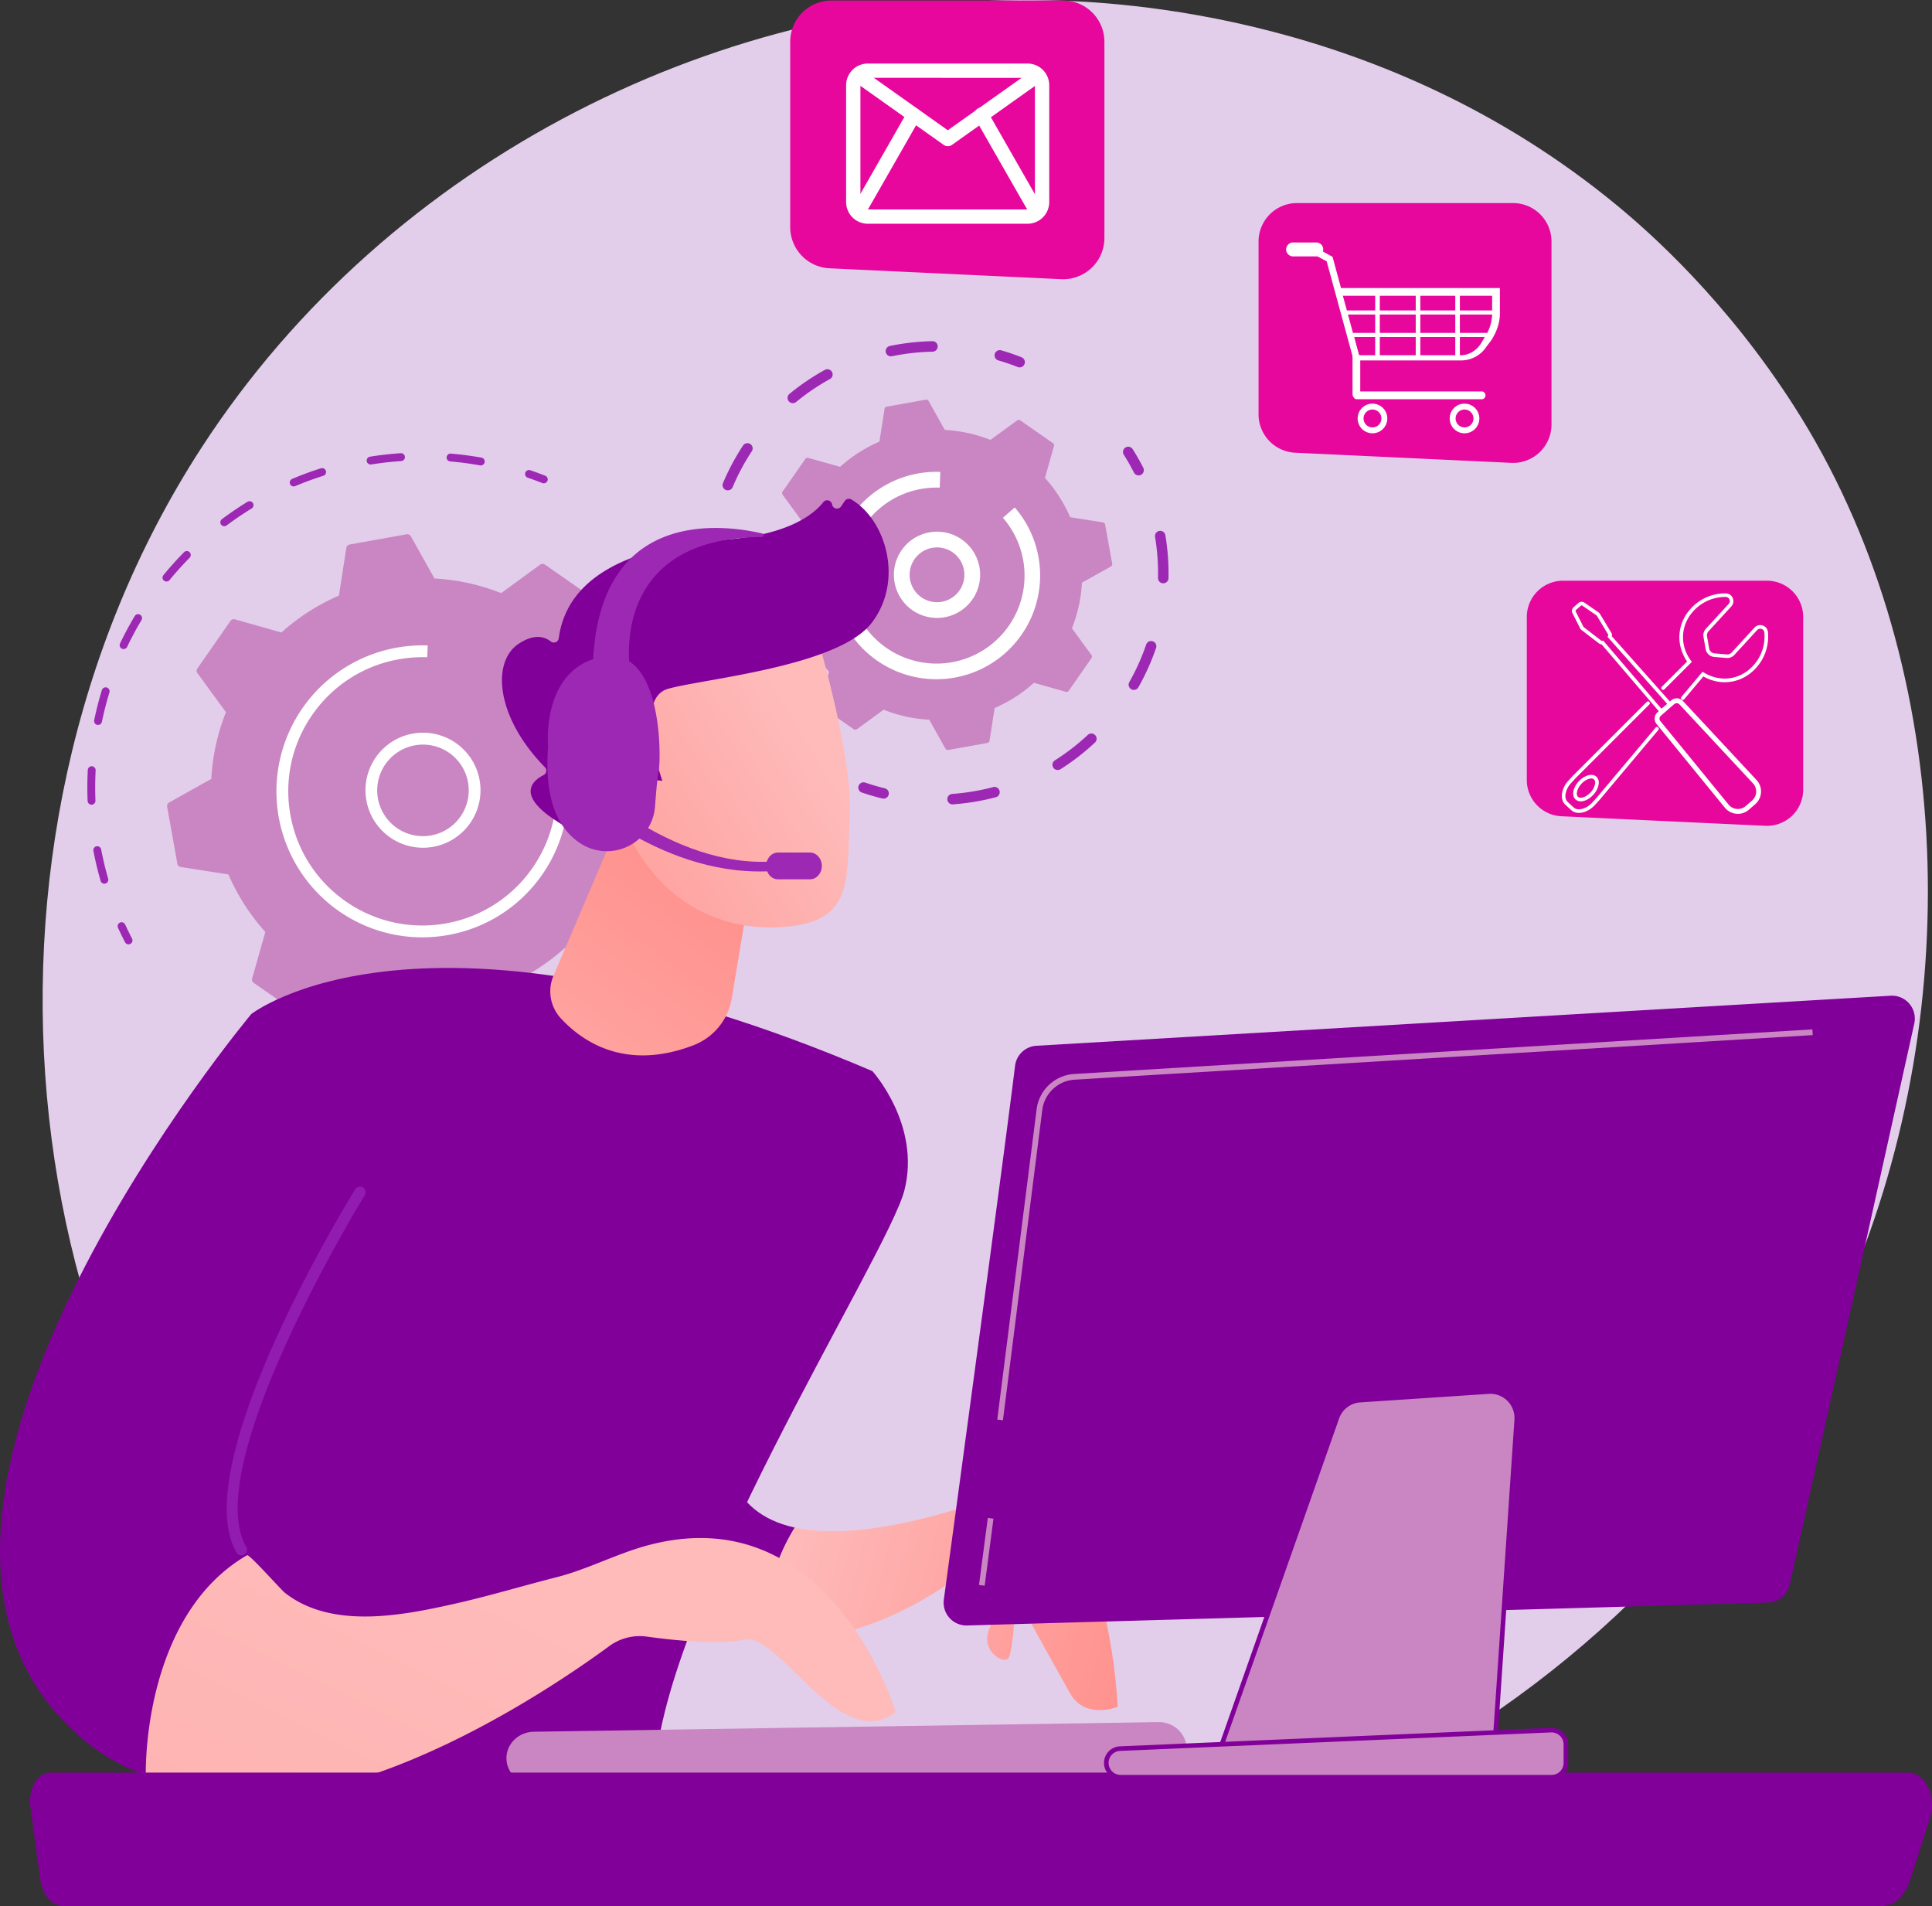 <svg id="Livello_1" data-name="Livello 1" xmlns="http://www.w3.org/2000/svg" xmlns:xlink="http://www.w3.org/1999/xlink" viewBox="0 0 2810.58 2772.4"><rect x="0" y="0" width="2810.58" height="2772.4" fill="#333333" stroke="none"/><defs><style>.cls-1{fill:#e2ceea;}.cls-2{fill:#91b3fa;}.cls-3{fill:#9c28b3;}.cls-4{fill:#ca86c2;}.cls-5{fill:#fff;}.cls-6{fill:#81009a;}.cls-7{fill:url(#Sfumatura_senza_nome);}.cls-8{fill:url(#Sfumatura_senza_nome_2);}.cls-9{fill:#921caf;}.cls-10{fill:url(#Sfumatura_senza_nome_3);}.cls-11{fill:url(#Sfumatura_senza_nome_4);}.cls-12{fill:url(#Sfumatura_senza_nome_5);}.cls-13{fill:#e8079c;}</style><linearGradient id="Sfumatura_senza_nome" x1="1280.54" y1="1487.78" x2="1814.64" y2="1487.78" gradientTransform="matrix(0.96, 0.27, 0.27, -0.96, -493.25, 3366.16)" gradientUnits="userSpaceOnUse"><stop offset="0" stop-color="#febbba"/><stop offset="1" stop-color="#ff928e"/></linearGradient><linearGradient id="Sfumatura_senza_nome_2" x1="616.3" y1="908.97" x2="1044.9" y2="1478.2" gradientTransform="matrix(1, 0, 0, -1, -28.95, 2810.13)" xlink:href="#Sfumatura_senza_nome"/><linearGradient id="Sfumatura_senza_nome_3" x1="716.89" y1="207.84" x2="-639.72" y2="-2149.56" gradientTransform="matrix(1, -0.07, -0.07, -1, 114.37, 2658.04)" xlink:href="#Sfumatura_senza_nome"/><linearGradient id="Sfumatura_senza_nome_4" x1="1179.57" y1="1597.06" x2="742.46" y2="1262.6" gradientTransform="matrix(0.99, 0.11, 0.11, -0.99, -165.89, 2565.76)" xlink:href="#Sfumatura_senza_nome"/><linearGradient id="Sfumatura_senza_nome_5" x1="1125.38" y1="1667.86" x2="688.27" y2="1333.4" gradientTransform="matrix(0.99, 0.11, 0.11, -0.99, -165.89, 2565.76)" xlink:href="#Sfumatura_senza_nome"/></defs><g id="Illustration"><path class="cls-1" d="M2689.68,1911.38c-266.09,626.54-974.89,977.53-1589.57,882.85-100-15.41-374.23-61.3-617-277.8C15.75,2099.64-84.2,1274.35,292.81,692.75,567.2,269.44,1059.05,29.49,1526.45,41.49c100.67,2.57,486.49,18.57,825.6,298.11,49.8,41.07,159.65,138.65,258.64,293.46C2843.11,996.59,2863.05,1503.06,2689.68,1911.38Z" transform="translate(-0.02 -41.06)"/><path class="cls-2" d="M1033.47,954.67a5.68,5.68,0,0,1-4.56-2.89c-3.71-6.54-7.62-13.07-11.62-19.4a5.72,5.72,0,0,1,9.67-6.12c4.1,6.49,8.11,13.17,11.91,19.88a5.73,5.73,0,0,1-5.4,8.53Z" transform="translate(-0.02 -41.06)"/><path class="cls-2" d="M578.58,1673.14c-8.66-.54-17.54-1.54-26.19-2.65a5.72,5.72,0,0,1-4.94-6.42,5.8,5.8,0,0,1,6.41-5c8.44,1.1,17.19,1.94,25.57,2.6,6.21.46,12.57.8,18.91,1a5.54,5.54,0,0,1,5.54,5.52c0,.13,0,.26,0,.39a5.71,5.71,0,0,1-5.9,5.53h0C591.46,1674,585,1673.61,578.58,1673.14Zm92.47-2.08a5.73,5.73,0,0,1-.24-11.4c14.26-1.7,28.67-4.09,42.81-7.09l1.23-.26a5.72,5.72,0,0,1,2.37,11.2h0l-1.23.26c-14.47,3.07-29.22,5.52-43.82,7.26A5.25,5.25,0,0,1,671.05,1671.06Zm114.9-28.2a5.72,5.72,0,0,1-1.61-11.06c13.89-5.28,27.66-11.27,40.92-17.79a5.73,5.73,0,0,1,5.06,10.28c-13.59,6.68-27.69,12.81-41.91,18.21a5.63,5.63,0,0,1-2.51.31Zm104.53-55.3a5.73,5.73,0,0,1-2.86-10.41c12.13-8.49,24-17.66,35.3-27.27a5.73,5.73,0,0,1,7.42,8.73c-11.56,9.84-23.73,19.23-36.15,27.93a5.75,5.75,0,0,1-3.76,1Zm87.81-79.23a5.72,5.72,0,0,1-3.9-9.45c9.7-11.19,19-23,27.62-35.06a5.72,5.72,0,0,1,9.31,6.66h0c-8.83,12.36-18.34,24.43-28.27,35.89a5.7,5.7,0,0,1-4.81,1.91Zm66-98.2a5.42,5.42,0,0,1-2.15-.61,5.7,5.7,0,0,1-2.53-7.66v0c6.71-13.23,12.86-26.93,18.29-40.71a5.73,5.73,0,0,1,10.66,4.21h0c-5.57,14.1-11.87,28.13-18.74,41.68a5.74,5.74,0,0,1-5.63,3Zm40.17-111.27a4.85,4.85,0,0,1-.85-.13,5.73,5.73,0,0,1-4.32-6.85c3.28-14.48,5.91-29.27,7.81-44a5.66,5.66,0,0,1,6.29-5h.12a5.73,5.73,0,0,1,5,6.36v0c-2,15-4.64,30.18-8,45a5.72,5.72,0,0,1-6.14,4.46Zm11.59-117.8a5.73,5.73,0,0,1-5.3-5.56c-.37-14.82-1.45-29.79-3.21-44.52a5.73,5.73,0,0,1,11.38-1.36c1.8,15.08,2.9,30.42,3.28,45.59a5.73,5.73,0,0,1-5.58,5.87A3.62,3.62,0,0,1,1096.05,1181.06Zm-17.38-117a5.71,5.71,0,0,1-5.1-4.18c-4-14.34-8.62-28.61-13.86-42.43a5.73,5.73,0,0,1,10.71-4.05c5.36,14.13,10.14,28.75,14.19,43.43a5.72,5.72,0,0,1-4,7A5.56,5.56,0,0,1,1078.67,1064.06Z" transform="translate(-0.02 -41.06)"/><path class="cls-2" d="M480.63,1655.52a6,6,0,0,1-1.18-.21c-7.36-2.14-14.79-4.48-22.08-7a5.73,5.73,0,0,1,3.35-11l.35.12c7.12,2.43,14.38,4.73,21.57,6.81a5.73,5.73,0,0,1-2,11.21Z" transform="translate(-0.02 -41.06)"/><path class="cls-3" d="M186.6,1414.65a5.74,5.74,0,0,1-4.66-3.08c-3.51-6.77-6.93-13.77-10.17-20.81a5.73,5.73,0,0,1,10.2-5.22c.07.14.14.29.2.43,3.17,6.88,6.51,13.72,9.94,20.33a5.72,5.72,0,0,1-5.51,8.35Z" transform="translate(-0.02 -41.06)"/><path class="cls-3" d="M151.43,1326.41a5.7,5.7,0,0,1-5.07-4.12c-3.24-11.26-6.13-22.79-8.56-34.26-.67-3.16-1.31-6.31-1.92-9.47a5.73,5.73,0,0,1,11.25-2.16c.59,3.08,1.21,6.17,1.87,9.25,2.38,11.21,5.19,22.47,8.36,33.47a5.72,5.72,0,0,1-3.92,7.08h0A5.25,5.25,0,0,1,151.43,1326.41ZM132.76,1211.5a5.71,5.71,0,0,1-5.29-5.47c-.6-14.92-.52-30.06.26-45a5.73,5.73,0,0,1,6-5.42,5.83,5.83,0,0,1,5.42,6c-.76,14.57-.85,29.35-.26,43.91a5.73,5.73,0,0,1-5.45,6h0A4.56,4.56,0,0,1,132.76,1211.5Zm9.47-116a4.86,4.86,0,0,1-.74-.1,5.73,5.73,0,0,1-4.45-6.77c3-14.63,6.76-29.29,11.11-43.57a5.75,5.75,0,1,1,11,3.34h0c-4.26,14-7.91,28.26-10.85,42.55a5.72,5.72,0,0,1-6.07,4.51Zm37.13-110.33a5.41,5.41,0,0,1-2-.54,5.72,5.72,0,0,1-2.7-7.63c6.44-13.48,13.58-26.82,21.22-39.64a5.73,5.73,0,0,1,10.05,5.51l-.21.35c-7.47,12.52-14.44,25.55-20.72,38.71a5.74,5.74,0,0,1-5.64,3.2Zm62.42-98.24a5.73,5.73,0,0,1-5.28-6.15,5.79,5.79,0,0,1,1.28-3.19c9.46-11.54,19.57-22.78,30.06-33.43a5.73,5.73,0,0,1,8.15,8.05c-10.24,10.39-20.12,21.37-29.35,32.64a5.72,5.72,0,0,1-4.86,2Zm84.08-80.47a5.72,5.72,0,0,1-5.29-6.12,5.78,5.78,0,0,1,2.29-4.17c11.93-8.93,24.45-17.42,37.19-25.23a5.73,5.73,0,1,1,6,9.77h0c-12.44,7.62-24.66,15.91-36.32,24.63a5.65,5.65,0,0,1-3.87,1.08Zm101-57.85a5.73,5.73,0,0,1-1.8-11c13.76-5.79,27.95-11,42.19-15.51A5.73,5.73,0,0,1,470.71,733c-13.91,4.4-27.77,9.49-41.21,15.15a5.72,5.72,0,0,1-2.68.4Zm111.92-31.93a5.72,5.72,0,0,1-.47-11.36c14.75-2.36,29.79-4.06,44.68-5.05a5.72,5.72,0,0,1,.77,11.42c-14.55,1-29.23,2.63-43.64,4.93a5.79,5.79,0,0,1-1.38,0Zm160.36,1.38-.59-.07c-14.38-2.58-29-4.51-43.53-5.74a5.72,5.72,0,1,1,.91-11.41h0c14.86,1.26,29.87,3.24,44.59,5.87a5.73,5.73,0,0,1-1.38,11.35Z" transform="translate(-0.02 -41.06)"/><path class="cls-3" d="M790.75,744.11a5.7,5.7,0,0,1-1.68-.38c-7-2.75-14.1-5.38-21.22-7.8a5.74,5.74,0,1,1,3.69-10.87c7.29,2.49,14.61,5.17,21.74,8a5.72,5.72,0,0,1-2.53,11Z" transform="translate(-0.02 -41.06)"/><path class="cls-4" d="M792.6,862.2a5.78,5.78,0,0,0-6.72.08l-56.83,41.5a306.33,306.33,0,0,0-97-21.27l-34.34-61.45a5.8,5.8,0,0,0-6.07-2.88l-83.1,14.89a5.79,5.79,0,0,0-4.69,4.8l-10.8,69.54a306.29,306.29,0,0,0-83.66,53.65l-67.72-19.19a5.79,5.79,0,0,0-6.32,2.26l-48.24,69.29a5.77,5.77,0,0,0,.08,6.71l41.5,56.85a306.39,306.39,0,0,0-21.27,97l-61.37,34.3a5.79,5.79,0,0,0-2.88,6.07l14.88,83.11a5.78,5.78,0,0,0,4.8,4.69l69.5,10.85A306.59,306.59,0,0,0,386,1396.61l-19.19,67.72a5.79,5.79,0,0,0,2.26,6.32l69.29,48.23a5.77,5.77,0,0,0,6.71-.07l56.85-41.5a306.67,306.67,0,0,0,97,21.27L633.19,1560a5.77,5.77,0,0,0,6.07,2.87L722.37,1548a5.8,5.8,0,0,0,4.69-4.8l10.84-69.5a306.6,306.6,0,0,0,83.62-53.62l67.71,19.19a5.79,5.79,0,0,0,6.33-2.26l48.23-69.29a5.8,5.8,0,0,0-.07-6.72l-41.5-56.84a306.88,306.88,0,0,0,21.27-97l61.41-34.3a5.78,5.78,0,0,0,2.87-6.07l-14.89-83.1a5.78,5.78,0,0,0-4.8-4.69l-69.49-10.92A306.59,306.59,0,0,0,845,984.45l19.18-67.72a5.76,5.76,0,0,0-2.26-6.32Z" transform="translate(-0.02 -41.06)"/><path class="cls-5" d="M609.34,1273.91a83.66,83.66,0,1,1,40.53-7.23A83.65,83.65,0,0,1,609.34,1273.91Zm11-149.6a66.58,66.58,0,1,0,18.59,4.13,66.58,66.58,0,0,0-18.59-4.13Z" transform="translate(-0.02 -41.06)"/><path class="cls-5" d="M598.38,1403.87a212.34,212.34,0,0,1-21.26-420.75c1.46-.26,2.91-.51,4.38-.73a214.92,214.92,0,0,1,36.19-2.61c1.5,0,3,.06,4.51.11l-.61,17.17a196.53,196.53,0,0,0-41.45,3h0a193.78,193.78,0,0,0-120.85,73.87c-1.67,2.2-3.29,4.44-4.88,6.71a194,194,0,0,0-34.5,96.6,196.62,196.62,0,0,0,2.57,49.29c19,106.07,120.41,176.63,226.48,157.63,89.41-16,153.75-90.92,160.2-177.59a195.53,195.53,0,0,0-47.42-142.63l12.94-11.29a212.63,212.63,0,0,1,51.61,155.19c-7,94.3-77,175.8-174.3,193.23A213.08,213.08,0,0,1,598.38,1403.87Z" transform="translate(-0.02 -41.06)"/><path class="cls-3" d="M1655.85,732.55a7.6,7.6,0,0,1-6.24-4.15c-4.49-8.83-9.45-17.54-14.72-25.89a7.62,7.62,0,0,1,12.89-8.14h0c5.52,8.73,10.71,17.87,15.42,27.12a7.63,7.63,0,0,1-7.35,11.06Z" transform="translate(-0.02 -41.06)"/><path class="cls-3" d="M1385.16,1211.06a7.63,7.63,0,0,1,0-15.21,322.39,322.39,0,0,0,44.28-6.27q7.74-1.62,15.31-3.63a7.62,7.62,0,1,1,4,14.71l-.11,0q-7.9,2.1-16,3.81a339.91,339.91,0,0,1-46.36,6.56A6.73,6.73,0,0,1,1385.16,1211.06Zm152.9-50a7.62,7.62,0,0,1-3.51-14,321.33,321.33,0,0,0,47.76-36.89,7.63,7.63,0,0,1,10.74,10.85l-.32.29a337.23,337.23,0,0,1-50,38.65,7.47,7.47,0,0,1-4.68,1Zm110.88-116.49a7.32,7.32,0,0,1-3.18-1,7.6,7.6,0,0,1-2.89-10.36v0a323.69,323.69,0,0,0,24.72-55.1A7.63,7.63,0,0,1,1682,983a340.47,340.47,0,0,1-25.89,57.71,7.61,7.61,0,0,1-7.21,3.8Zm42.72-155.08a7.63,7.63,0,0,1-7-7.76,322.35,322.35,0,0,0-4.41-60.23,7.63,7.63,0,0,1,15-2.54,338.34,338.34,0,0,1,4.62,63.08,7.63,7.63,0,0,1-7.78,7.47Z" transform="translate(-0.02 -41.06)"/><path class="cls-3" d="M1285,1202.73a7.32,7.32,0,0,1-1.23-.19c-10.09-2.43-20.16-5.37-29.94-8.72a7.62,7.62,0,0,1,4.93-14.43c9.34,3.2,19,6,28.59,8.32a7.63,7.63,0,0,1-2.35,15Z" transform="translate(-0.02 -41.06)"/><path class="cls-2" d="M1069.48,1034.15a7.61,7.61,0,0,1-6.21-4.09c-4.75-9.17-9.15-18.71-13-28.35A7.62,7.62,0,0,1,1064.4,996c3.73,9.19,7.92,18.29,12.46,27a7.61,7.61,0,0,1-7.33,11.11Z" transform="translate(-0.02 -41.06)"/><path class="cls-3" d="M1033.63,910.6a7.65,7.65,0,0,1-7-6.94,336.36,336.36,0,0,1-.35-54.33c.19-2.66.42-5.3.68-7.9a7.9,7.9,0,0,1,8.34-6.83,7.64,7.64,0,0,1,6.84,8.34c-.25,2.5-.47,5-.66,7.52a323.13,323.13,0,0,0,.34,51.87,7.62,7.62,0,0,1-6.92,8.26h0A6.63,6.63,0,0,1,1033.63,910.6Zm24.62-156.3a7.35,7.35,0,0,1-2.4-.59,7.61,7.61,0,0,1-4.08-10l0,0a340,340,0,0,1,29.33-54.82,7.63,7.63,0,0,1,12.73,8.4,324.91,324.91,0,0,0-28,52.35A7.63,7.63,0,0,1,1058.25,754.3Zm94.54-126.85a7.62,7.62,0,0,1-4.27-13.49,337.49,337.49,0,0,1,51.47-34.9,7.62,7.62,0,0,1,7.35,13.36,322,322,0,0,0-49.13,33.32A7.61,7.61,0,0,1,1152.79,627.45Zm142.78-68.1a7.62,7.62,0,0,1-1-15.07,340.33,340.33,0,0,1,61.79-6.93,7.46,7.46,0,0,1,7.77,7.14c0,.11,0,.22,0,.33a7.62,7.62,0,0,1-7.47,7.77h0a325.86,325.86,0,0,0-59,6.63,7.06,7.06,0,0,1-2.1.13Z" transform="translate(-0.02 -41.06)"/><path class="cls-3" d="M1482.78,575.44a7.52,7.52,0,0,1-2.24-.51c-9.2-3.64-18.68-6.88-28.17-9.64a7.62,7.62,0,0,1,4.26-14.64c9.94,2.89,19.87,6.28,29.51,10.09a7.63,7.63,0,0,1-3.36,14.7Z" transform="translate(-0.02 -41.06)"/><path class="cls-4" d="M1484.31,652.53a4,4,0,0,0-4.59,0l-38.89,28.39a209.94,209.94,0,0,0-66.38-14.55l-23.46-42a4,4,0,0,0-4.15-2L1290,632.55a4,4,0,0,0-3.21,3.29l-7.42,47.54a210.08,210.08,0,0,0-57.2,36.69l-46.32-13a4,4,0,0,0-4.33,1.55l-33,47.4a4,4,0,0,0,0,4.59l28.39,38.89a209.94,209.94,0,0,0-14.55,66.38l-42,23.46a4,4,0,0,0-2,4.15l10.18,56.85a4,4,0,0,0,3.29,3.21l47.54,7.42a209.54,209.54,0,0,0,36.69,57.2l-13,46.28a3.94,3.94,0,0,0,1.55,4.32l47.4,33a4,4,0,0,0,4.59,0l38.89-28.39a209.39,209.39,0,0,0,66.38,14.55l23.46,42a4,4,0,0,0,4.15,2l56.85-10.18a4,4,0,0,0,3.21-3.28l7.42-47.55a209.27,209.27,0,0,0,57.2-36.68l46.32,13.12a4,4,0,0,0,4.33-1.54l33-47.4a4,4,0,0,0,0-4.6l-28.39-38.89A209.82,209.82,0,0,0,1574,888.55l42-23.46a4,4,0,0,0,2-4.16l-10.31-56.87a4,4,0,0,0-3.29-3.22l-47.54-7.42a209.84,209.84,0,0,0-36.69-57.2l13.13-46.32a4,4,0,0,0-1.55-4.33Z" transform="translate(-0.02 -41.06)"/><path class="cls-5" d="M1358.57,939.68A62.71,62.71,0,0,1,1337.29,820h0a62.72,62.72,0,1,1,21.27,119.69Zm-11.85-98.84a39.84,39.84,0,1,0,52.72,19.89A39.84,39.84,0,0,0,1346.72,840.84Z" transform="translate(-0.02 -41.06)"/><path class="cls-5" d="M1351.05,1028.62a150.83,150.83,0,0,1,16.85-301.14l-.81,22.86a129.5,129.5,0,0,0-27.17,1.94,127.11,127.11,0,0,0-79.83,49.22c-.29.39-.58.78-.86,1.18-.59.8-1.17,1.61-1.75,2.44a127.24,127.24,0,0,0-22.61,63.33A128,128,0,1,0,1459,794.2l17.23-15a150.93,150.93,0,0,1-125.16,249.42Z" transform="translate(-0.02 -41.06)"/><path class="cls-6" d="M1156.22,2263c-198.22-43.71-48.89-337.76-41.86-349.14L759.14,2038.57s-31.72,171,189.33,328.27c55.93,39.8,112.51,56.95,165.86,60.46C1110.68,2358.68,1131.05,2303.82,1156.22,2263Z" transform="translate(-0.02 -41.06)"/><path class="cls-7" d="M1559.69,2276.51c-58.24-71.18-154.88-44.08-154.88-44.08-115.17,35.87-194.69,42.44-248.59,30.55-25.21,40.84-45.54,95.7-41.89,164.32,115.42,7.57,215.65-49,261-79.77,16.31-11.08,38.59-7.47,50.13,8.52,11.72,16.24,21.75,36.77,14.19,53.22-14.9,32.44,21.4,54.43,27.87,43s10.8-89.1,10.8-89.1,56.22,101.61,78.3,140.79,69.4,19.75,69.4,19.75S1617.93,2347.69,1559.69,2276.51Z" transform="translate(-0.02 -41.06)"/><path class="cls-6" d="M365.56,1516.06s249.42-196.48,903.58,83c0,0,70.74,78,46.64,173.14s-364.73,624.18-363.13,861.49c0,0-246.15,168.61-589.4,41.78C363.25,2675.47,208.74,2059.16,365.56,1516.06Z" transform="translate(-0.02 -41.06)"/><path class="cls-8" d="M894.79,1250.38l-89.5,209.74a57.75,57.75,0,0,0,10.23,61.71c30.93,33.72,93.67,77.6,193,39.72a89,89,0,0,0,56.12-68.6l38.08-229.89Z" transform="translate(-0.02 -41.06)"/><path class="cls-6" d="M359.48,2303.2c-72.19-124,172.52-520,172.52-520L365.56,1516.06s-577.19,689.37-281,1019.84c42.45,47.37,88.65,75.71,136.64,89.62C233.15,2452.86,304.26,2354.36,359.48,2303.2Z" transform="translate(-0.02 -41.06)"/><path class="cls-9" d="M353.51,2303.06a8.16,8.16,0,0,1-9.38-3.74c-73.82-126.79,162.55-512,172.64-528.38a8.19,8.19,0,0,1,13.94,8.61c-2.43,3.92-241.34,393.17-172.42,511.54a8.18,8.18,0,0,1-3,11.18h0A7.41,7.41,0,0,1,353.51,2303.06Z" transform="translate(-0.02 -41.06)"/><path class="cls-10" d="M939.78,2289.54c-44.28,12.28-85.49,34.3-130,45.63-49.41,12.57-98.26,27.35-148,38.55-77.41,17.43-179.25,37.41-247.23-15.79-5.73-4.49-51.83-56.61-55.08-54.73-123.42,71.31-147.42,238-147.42,318.8,225,123,579-116.56,674.3-186.59a74.58,74.58,0,0,1,54.38-13.86c39,5.34,106.18,12.53,141.62,4.56,51.84-11.65,139.71,168,220.74,105.21C1303.05,2531.32,1208.43,2215.06,939.78,2289.54Z" transform="translate(-0.02 -41.06)"/><path class="cls-11" d="M1184.83,953.94s56.52,183,51.41,275.23,8,153.85-100,160.48-191.35-56.1-229.52-152.75c0,0-60.07-149.08-36.65-204.78S1184.83,953.94,1184.83,953.94Z" transform="translate(-0.02 -41.06)"/><path class="cls-6" d="M950.23,1175.31l13.39,1.5s-42.55-119.34,8.15-133.82,247.13-32.22,296.17-95.75c47.27-61.24,21.11-150.08-29.54-179.77a7.18,7.18,0,0,0-9.45,2.33l-5.34,7.87a7.25,7.25,0,0,1-13.13-2.84h0c-1-6.09-8.85-8.26-12.67-3.42-15,19-53,48.28-147,55C917.38,836,825.05,879.22,812.87,969.32a7.24,7.24,0,0,1-11.8,4.66c-9-7-24.13-11.44-46.71,3.61-39.25,26.18-33.3,106.1,38.2,179.28a7.2,7.2,0,0,1,.13,10.17,7.06,7.06,0,0,1-1.76,1.32c-15.3,7.7-39,27.42,12.79,63,53,36.41,86.72,36.85,99.67,35a7.24,7.24,0,0,0,6.28-6.83l4-80.61a7.24,7.24,0,0,1,7.59-6.87l.41,0Z" transform="translate(-0.02 -41.06)"/><path class="cls-12" d="M951.65,1192.43s-16.55-114.74-70-89,12,127.83,51.73,136.49Z" transform="translate(-0.02 -41.06)"/><path class="cls-4" d="M776.11,2637.21h2.09l908.18-14.06c22.45-.34,40.29-17.9,39.85-39.21s-19.07-38.67-41.46-38l-908.17,14c-22.45.34-40.29,17.9-39.85,39.21C737.18,2619.91,754.61,2636.51,776.11,2637.21Z" transform="translate(-0.02 -41.06)"/><path class="cls-3" d="M1129.61,1307.62c-161.8,13.72-294.19-113-295.12-114.88v-28.56c.9,1.82,140.39,142.63,294.19,129.58Z" transform="translate(-0.02 -41.06)"/><path class="cls-3" d="M1195.58,1300.6c0,10.77-7.78,19.49-17.37,19.49h-46.3c-9.59,0-17.36-8.72-17.36-19.49h0c0-10.77,7.77-19.5,17.36-19.5h46.3C1187.8,1281.1,1195.58,1289.83,1195.58,1300.6Z" transform="translate(-0.02 -41.06)"/><path class="cls-3" d="M917.16,1020.5s-37-197.17,191-198.27a2.66,2.66,0,0,0,.61-5.25c-62.44-14.39-243.68-35.7-246.42,200.91C897.05,1030.39,917.16,1020.5,917.16,1020.5Z" transform="translate(-0.02 -41.06)"/><path class="cls-3" d="M875.39,996.45c-89,18-78,130.54-78,130.54-6.4,81.63,17.42,122.09,48,141.38a70.28,70.28,0,0,0,107.54-54.31c1.65-22.22,3.53-43.34,5.18-50.84C962.05,1145.06,964.34,978.39,875.39,996.45Z" transform="translate(-0.02 -41.06)"/><path class="cls-3" d="M883.56,1024.89a40.43,40.43,0,0,0-44.1,23.81c-53.17,123.15,12.11,203.26,44.15,204.94,33.77,1.75,33.09-160.73,25.92-202.38C906.52,1033.8,895.43,1027,883.56,1024.89Z" transform="translate(-0.02 -41.06)"/><path class="cls-6" d="M47.52,2668.26c-1.52-11.21.54-22.81,5.62-31.63s12.64-13.91,20.62-13.91H2776.45c10.49,0,20.26,7.65,25.91,20.31s6.41,28.57,2,42.21l-29.31,90.82c-6.71,20.79-21.24,34.1-37.23,34.1H92.3c-14.87,0-27.66-15.11-30.48-36Z" transform="translate(-0.02 -41.06)"/><path class="cls-6" d="M2737.86,2813.46H92.3c-16.54,0-30.75-16.37-33.8-38.92L44.2,2668.71c-1.62-12,.59-24.28,6-33.75,5.71-9.91,14.28-15.59,23.52-15.59H2776.45c11.9,0,22.73,8.33,29,22.29,6,13.46,6.81,30.14,2.14,44.61l-29.32,90.79C2771.13,2799.16,2755.27,2813.46,2737.86,2813.46Zm-2687-145.65,14.31,105.83c2.59,19.19,14,33.12,27.16,33.12H2737.86c14.45,0,27.81-12.47,34-31.77l29.29-90.78a57.17,57.17,0,0,0-1.88-39.81c-5.13-11.48-13.68-18.34-22.86-18.34H73.76c-6.78,0-13.24,4.47-17.72,12.25-4.73,8.21-6.63,19-5.21,29.5Z" transform="translate(-0.02 -41.06)"/><path class="cls-6" d="M1476.68,1591.32c-15.27,124.74-84,631.56-103.6,776.37a33.21,33.21,0,0,0,34,37.69l1165-33.32A33.29,33.29,0,0,0,2603.6,2346l181.23-816.16a33.31,33.31,0,0,0-34.45-40.46l-1242.6,72.78A33.27,33.27,0,0,0,1476.68,1591.32Z" transform="translate(-0.02 -41.06)"/><path class="cls-4" d="M1945,2103.14l-172.18,488.71,400.37,8.48,33.33-494.27a38.46,38.46,0,0,0-40.86-40.91l-187,12.42A38.43,38.43,0,0,0,1945,2103.14Z" transform="translate(-0.02 -41.06)"/><path class="cls-6" d="M2176.28,2603.75l-3.2-.07-405-8.62,173.76-493a41.72,41.72,0,0,1,36.62-27.79l187-12.42a41.75,41.75,0,0,1,44.43,38.89,40.11,40.11,0,0,1,0,5.59Zm-398.8-15.15,392.55,8.32,33.12-491.07a35.11,35.11,0,0,0-37.3-37.34l-187,12.41a35,35,0,0,0-30.75,23.33Z" transform="translate(-0.02 -41.06)"/><path class="cls-4" d="M1610.47,2598.81h0a20.78,20.78,0,0,0,19.76,27.28h627A20.79,20.79,0,0,0,2278,2605.3h0V2578.4a20.79,20.79,0,0,0-20.79-20.79l-.89,0-627,26.89A20.81,20.81,0,0,0,1610.47,2598.81Z" transform="translate(-0.02 -41.06)"/><path class="cls-6" d="M2257.23,2629.43h-627a24.14,24.14,0,0,1-1-48.26l627-26.89a24.16,24.16,0,0,1,25.16,23.1c0,.34,0,.68,0,1v26.89A24.16,24.16,0,0,1,2257.23,2629.43Zm0-68.48h-.77l-627,26.89a17.53,17.53,0,0,0-15.82,12h0a17.45,17.45,0,0,0,16.57,22.89h627a17.47,17.47,0,0,0,17.45-17.45v-26.89a17.45,17.45,0,0,0-17.43-17.45Z" transform="translate(-0.02 -41.06)"/><path class="cls-4" d="M1459.05,2106.92l-8.27-1.05,57.27-451.42a58.77,58.77,0,0,1,54.73-51.25l1073.81-64.85.5,8.31-1073.8,64.85a50.46,50.46,0,0,0-47,44Z" transform="translate(-0.02 -41.06)"/><rect class="cls-4" x="1385.58" y="2294.13" width="98.36" height="8.32" transform="translate(-1030.78 3380.54) rotate(-82.52)"/><path class="cls-13" d="M1830.89,392.36V643.69a55.93,55.93,0,0,0,53.29,55.86l314.3,14.76A55.91,55.91,0,0,0,2257,661.13q.06-1.33.06-2.67V392.36a55.92,55.92,0,0,0-55.91-55.92h-314.3a55.93,55.93,0,0,0-55.95,55.89Z" transform="translate(-0.02 -41.06)"/><path class="cls-5" d="M1950.85,460l-12.28-45.35-35.79-19.51-4.78,8.73,32,17.3,38.19,140,1.18,4.16h155.78a44.13,44.13,0,0,0,37.37-20.19l7-9.22c7.51-11.65,12.47-25,12.47-38.9V460Zm219.88,37a62,62,0,0,1-10.23,33.55l-6.18,10.38c-6.37,9.88-17.37,16.86-29.13,16.86H1977.05l-8.11-29.92-15.36-56.59h217.15Z" transform="translate(-0.02 -41.06)"/><path class="cls-5" d="M2161.05,616.11c0,2.76-2.24,5.64-5,5.64H1973.23c-2.77,0-5.61-4.33-5.61-7.09V528.47c0-1,.56-.75,1-1.51L1977,557.8h1.85v52.66h177.17C2158.78,610.46,2161.05,613.34,2161.05,616.11Z" transform="translate(-0.02 -41.06)"/><rect class="cls-5" x="2059.53" y="423.95" width="6.67" height="93.82"/><rect class="cls-5" x="2000.6" y="423.95" width="6.67" height="93.82"/><rect class="cls-5" x="2117.08" y="423.95" width="6.67" height="93.82"/><rect class="cls-5" x="1956.1" y="451.55" width="217.01" height="5.97"/><rect class="cls-5" x="1965.57" y="484.21" width="202.1" height="5.97"/><path class="cls-5" d="M1996.64,628.18a21.56,21.56,0,1,0,21.55,21.57v0a21.55,21.55,0,0,0-21.55-21.55Zm0,34.56a13,13,0,1,1,13-13h0A13,13,0,0,1,1996.64,662.74Z" transform="translate(-0.02 -41.06)"/><path class="cls-5" d="M2130.56,628.18a21.56,21.56,0,1,0,21.55,21.57v0a21.55,21.55,0,0,0-21.55-21.55Zm0,34.56a13,13,0,1,1,13-13h0A13,13,0,0,1,2130.56,662.74Z" transform="translate(-0.02 -41.06)"/><path class="cls-5" d="M1925,403.84A10.12,10.12,0,0,1,1914.86,414h-33.7a10.11,10.11,0,0,1-10.11-10.12h0a10.13,10.13,0,0,1,10.12-10.13h33.69A10.14,10.14,0,0,1,1925,403.84h0Z" transform="translate(-0.02 -41.06)"/><path class="cls-13" d="M1149.57,101.8V371.4a60,60,0,0,0,57.16,59.91l337.14,15.84A60,60,0,0,0,1606.6,390c.05-.93.07-1.85.07-2.78V101.8a60,60,0,0,0-60-60H1209.55A60,60,0,0,0,1149.57,101.8Z" transform="translate(-0.02 -41.06)"/><path class="cls-5" d="M1494.82,366.5H1262.49a31.6,31.6,0,0,1-31.58-31.57V165.06a31.63,31.63,0,0,1,31.58-31.58h232.33a31.62,31.62,0,0,1,31.58,31.58V334.93A31.6,31.6,0,0,1,1494.82,366.5ZM1262.49,154.25A10.78,10.78,0,0,0,1251.72,165V334.93a10.77,10.77,0,0,0,10.77,10.76h232.33a10.77,10.77,0,0,0,10.77-10.76V165.06a10.79,10.79,0,0,0-10.77-10.77Z" transform="translate(-0.02 -41.06)"/><path class="cls-5" d="M1378.86,253.72a10.33,10.33,0,0,1-6-1.92l-130.21-92.32a10.4,10.4,0,1,1,12-17h0l124.17,88.05,122.55-87a10.42,10.42,0,1,1,12.05,17l-128.57,91.32A10.36,10.36,0,0,1,1378.86,253.72Z" transform="translate(-0.02 -41.06)"/><path class="cls-5" d="M1250.27,359.24l-3-20.59,1.41,10.31-8.72-5.67c2.41-3.88,49.37-86,80.34-140.26a10.4,10.4,0,0,1,18.07,10.32h0s-20.08,35.18-40.21,70.37c-10.06,17.6-20.14,35.2-27.72,48.4C1255.32,358.45,1255.32,358.45,1250.27,359.24Z" transform="translate(-0.02 -41.06)"/><path class="cls-5" d="M1506.65,359.23c-5-.8-5-.8-20.13-27.11-7.58-13.2-17.66-30.8-27.72-48.4-20.13-35.19-40.21-70.37-40.21-70.37a10.4,10.4,0,0,1,17.83-10.71l.24.42c31,54.25,77.92,136.37,80.34,140.26l-8.72,5.67Z" transform="translate(-0.02 -41.06)"/><path class="cls-13" d="M2221.14,938.47v237.14a52.75,52.75,0,0,0,50.28,52.7L2568,1242.24a52.75,52.75,0,0,0,55.17-50.21q.06-1.24.06-2.49V938.47a52.77,52.77,0,0,0-52.76-52.75H2273.9A52.77,52.77,0,0,0,2221.14,938.47Z" transform="translate(-0.02 -41.06)"/><path class="cls-5" d="M2297.05,1223.43a16.23,16.23,0,0,1-11.23-4l-8.58-7.87c-4.16-3.82-5.88-9.67-4.86-16.49a36.24,36.24,0,0,1,9.41-18.6l5.72-6.24c.4-.44.82-.87,1.24-1.3l106.95-107a2.64,2.64,0,0,1,3.73,3.73l-107,107c-.36.36-.73.74-1.08,1.13l-5.72,6.24a30.81,30.81,0,0,0-8.08,15.82c-.76,5,.38,9.23,3.21,11.83l8.58,7.87c6,5.53,18.45,2.22,27.12-7.24l5.73-6.24c.35-.38.7-.78,1-1.17l85.41-101.59a2.63,2.63,0,0,1,4,3.39l-85.41,101.59c-.38.45-.78.9-1.18,1.35l-5.72,6.23C2313.47,1219.33,2304.65,1223.43,2297.05,1223.43Zm2.59-16.78a10.87,10.87,0,0,1-7.55-2.73c-6-5.45-4-17,4.56-26.26a30.59,30.59,0,0,1,13.18-8.73c5.09-1.54,9.56-.85,12.59,1.93s4.1,7.17,3,12.38a30.34,30.34,0,0,1-7.56,13.88c-5.65,6.14-12.52,9.53-18.25,9.53Zm15.26-33.25a12.6,12.6,0,0,0-3.55.57,25.26,25.26,0,0,0-10.82,7.25c-6.18,6.74-8.46,15.53-4.88,18.82,3.19,2.93,11.5,1,18.34-6.48h0a25.13,25.13,0,0,0,6.29-11.4c.4-1.92.75-5.44-1.42-7.42a5.69,5.69,0,0,0-4-1.34Zm133.15-114.29a2.51,2.51,0,0,1-1.69-.62,2.63,2.63,0,0,1-.34-3.69l0,0,30.81-36.65,1.93,1.18c24,14.61,52.78,10.62,71.63-9.93a62.3,62.3,0,0,0,16.27-48.56,5.78,5.78,0,0,0-4-5,6,6,0,0,0-6.4,1.65l-33.2,36.2a14,14,0,0,1-11.44,4.45l-17.86-1.53a13.93,13.93,0,0,1-12.51-11.48l-3.07-17.66a14,14,0,0,1,3.45-11.78l33.2-36.2a6,6,0,0,0,1.1-6.51,5.81,5.81,0,0,0-5.31-3.61,62.41,62.41,0,0,0-47,20.4c-18.85,20.54-20.34,49.57-3.72,72.21l1.34,1.83-39.92,39.91a2.63,2.63,0,1,1-3.73-3.72l36.75-36.75c-16.75-24.45-14.69-55.14,5.4-77a67.4,67.4,0,0,1,51-22.1,11.06,11.06,0,0,1,10,6.79,11.23,11.23,0,0,1-2.05,12.15l-33.21,36.2a8.72,8.72,0,0,0-2.14,7.32l3.07,17.66a8.64,8.64,0,0,0,7.77,7.13l17.86,1.54a8.67,8.67,0,0,0,7.11-2.77l33.2-36.2a11.26,11.26,0,0,1,11.93-3.09,11,11,0,0,1,7.63,9.42,67.55,67.55,0,0,1-17.62,52.67c-20.09,21.9-50.49,26.6-76.3,12l-27.91,33.22A2.6,2.6,0,0,1,2448.05,1059.11Z" transform="translate(-0.02 -41.06)"/><path class="cls-5" d="M2528.22,1224.79a16.63,16.63,0,0,1-2.11-.09,24.24,24.24,0,0,1-16.9-8.9L2410,1094.28a12.43,12.43,0,0,1,1.47-17.31l19.57-17.08a12.46,12.46,0,0,1,17.36.9l106.93,114.81a24.5,24.5,0,0,1-1.25,34.62l-.57.51-9.21,8A24.17,24.17,0,0,1,2528.22,1224.79Zm-92.6-159.61-19.57,17.08a5.45,5.45,0,0,0-.65,7.58l99.25,121.51a17.45,17.45,0,0,0,24.55,2.5l.45-.38,9.2-8a17.43,17.43,0,0,0,1.65-24.6c-.11-.14-.23-.27-.35-.4l-106.93-114.81a5.45,5.45,0,0,0-7.6-.4Z" transform="translate(-0.02 -41.06)"/><path class="cls-5" d="M2416.21,1079.14l-86.16-100.75a6.15,6.15,0,0,1-3.66-1.27l-25.84-19.82a6,6,0,0,1-1.68-2l-11.45-22.66a7.23,7.23,0,0,1,2.09-8.61l6.45-5.63a7.24,7.24,0,0,1,8.81-.9l20.93,14.44a6.15,6.15,0,0,1,1.71,1.81l16.71,27.72a6.4,6.4,0,0,1,.66,5l88.74,99.69Zm-84-106.36L2417,1072l8.81-6.63-87.26-98,.91-1.63a1.62,1.62,0,0,0,.17-1.51l-16.71-27.71a.72.72,0,0,0-.19-.2l-20.93-14.44a2.13,2.13,0,0,0-2.36.53L2293,928a2.17,2.17,0,0,0-.85,2.26l11.45,22.66a.59.59,0,0,0,.19.22L2329.61,973a1.33,1.33,0,0,0,1.08.14Z" transform="translate(-0.02 -41.06)"/></g></svg>